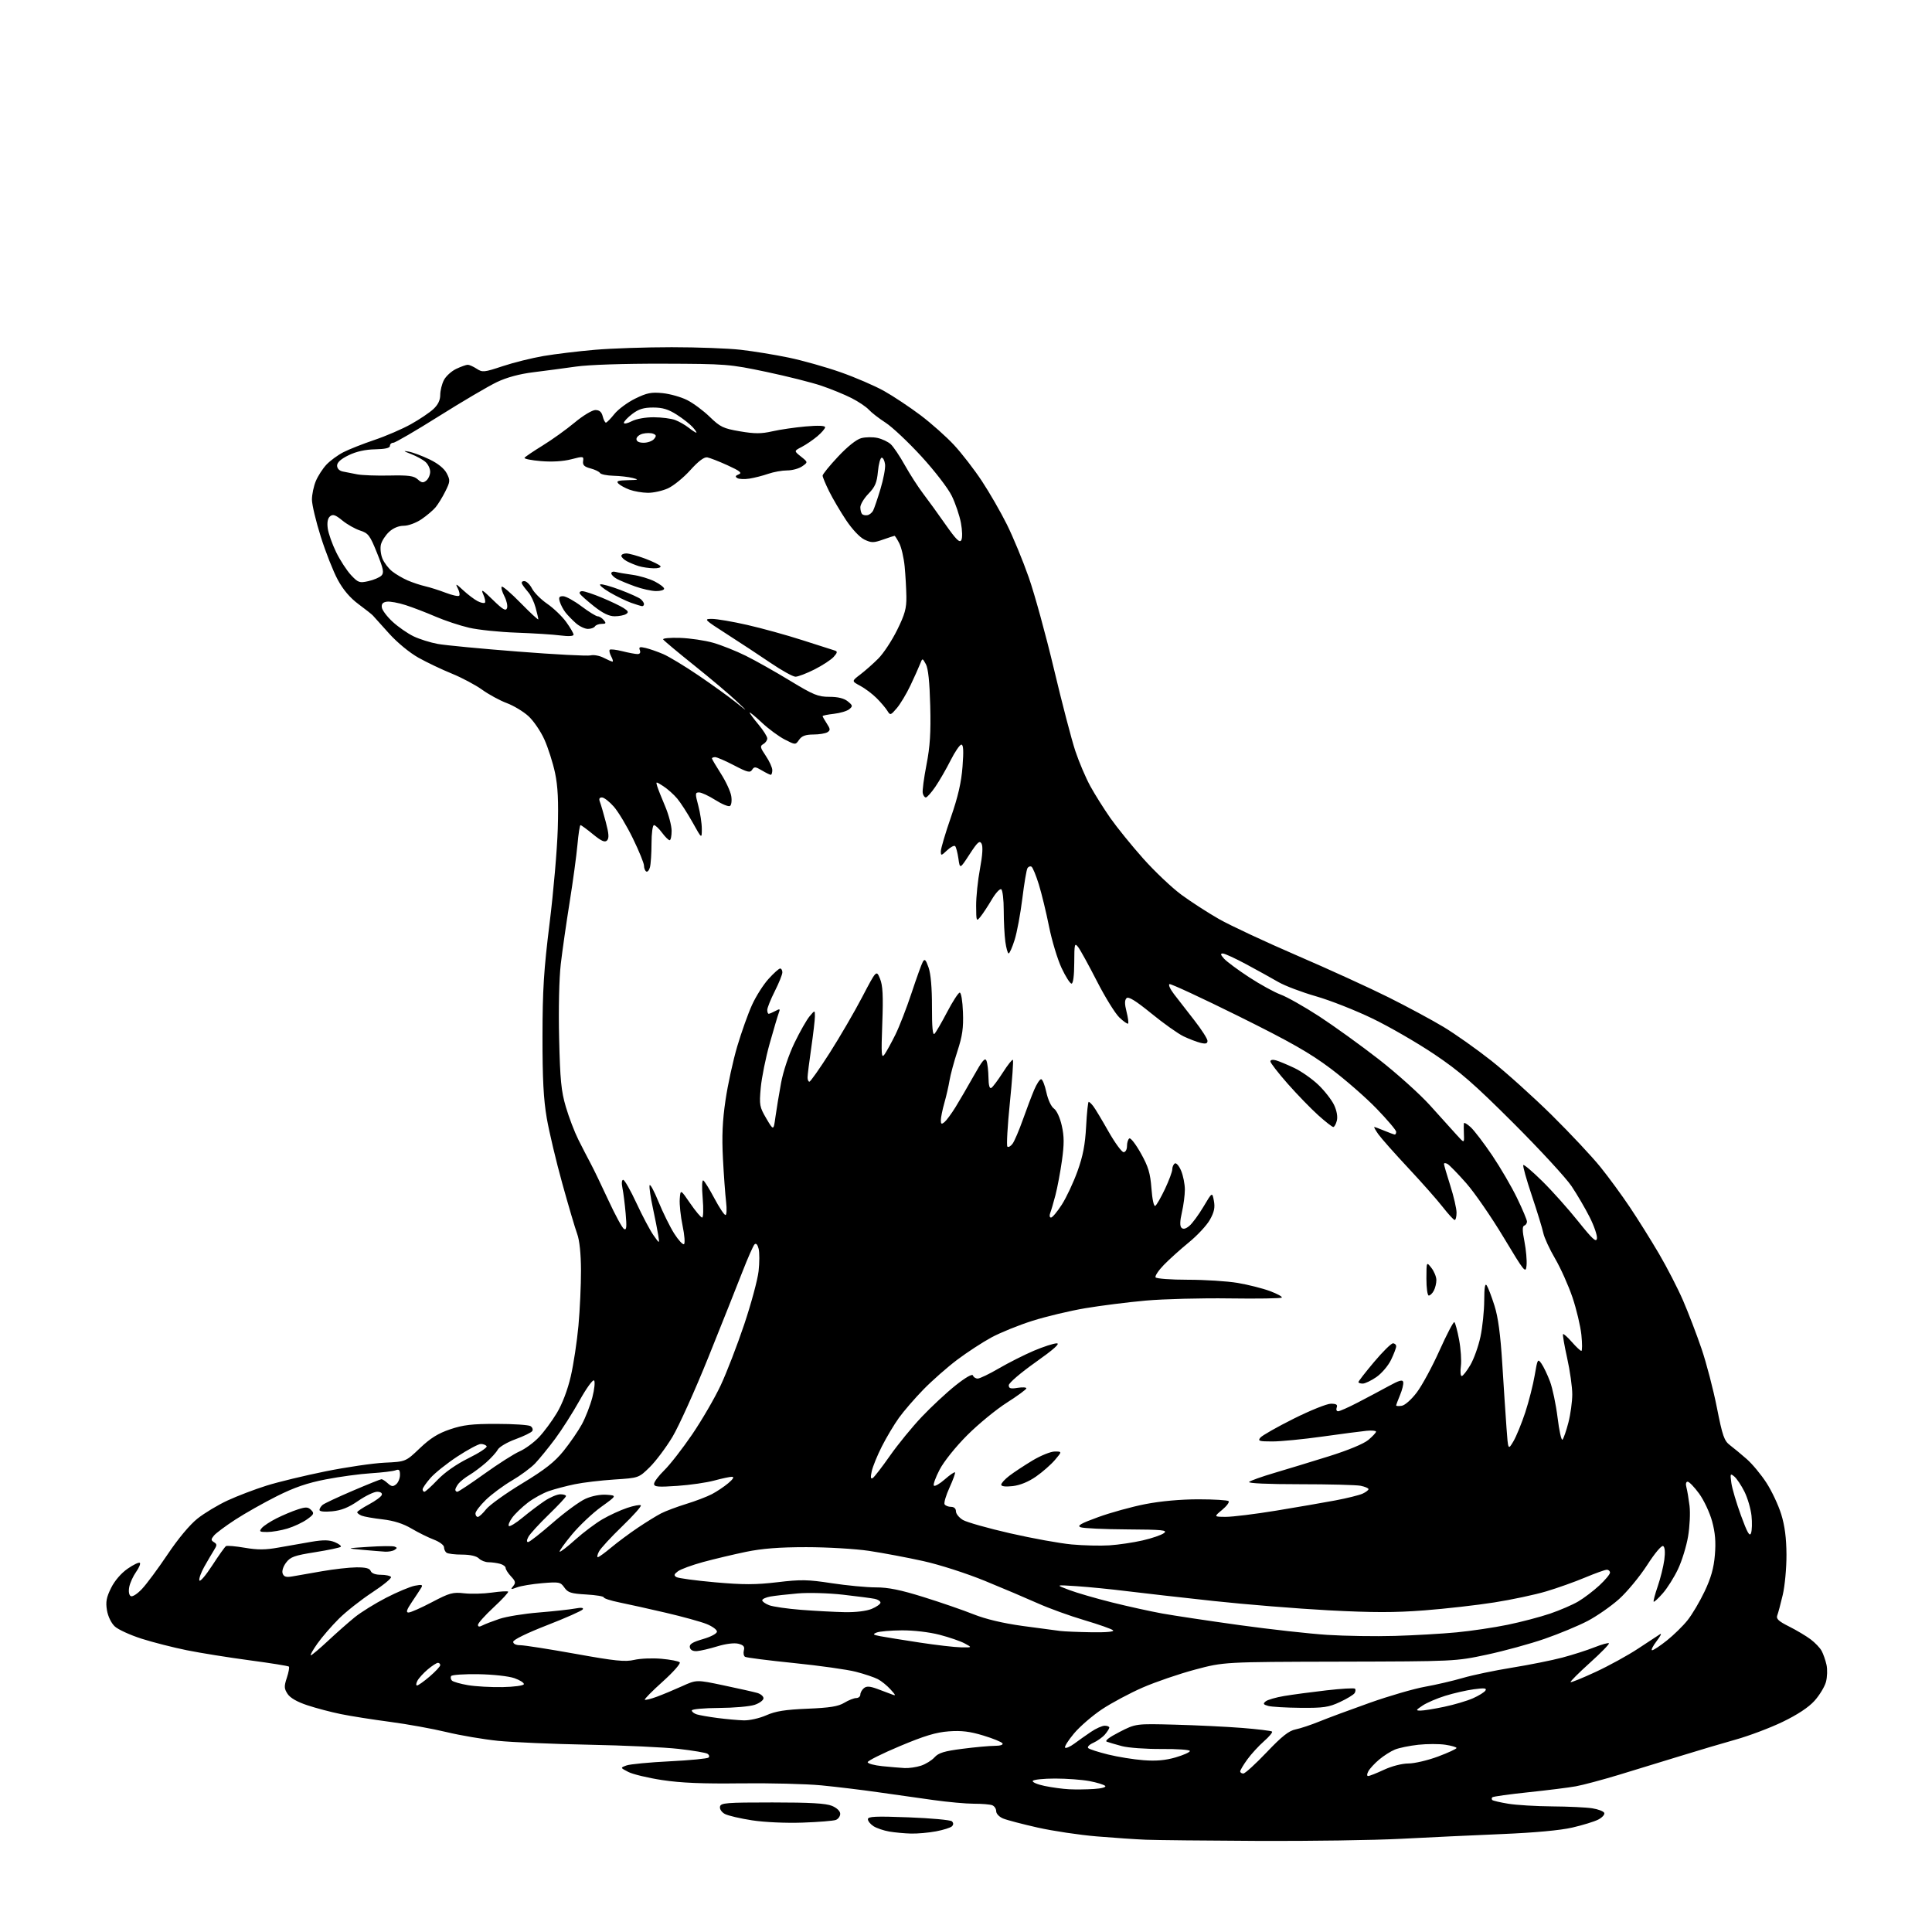 <?xml version="1.0" encoding="UTF-8" standalone="no"?>
<!-- Filename: 80c9119d0c6b2383ee412ce651a9dc293d9f40e82dfa67463a5ffae69afd4016.svg -->
<!-- Created with https://svgstud.io -->
<svg
  version="1.1"
  xmlns="http://www.w3.org/2000/svg"
  xmlns:xlink="http://www.w3.org/1999/xlink"
  xmlns:svg="http://www.w3.org/2000/svg"
  xmlns:rdf="http://www.w3.org/1999/02/22-rdf-syntax-ns#"
  xmlns:cc="http://creativecommons.org/ns#"
  xmlns:dc="http://purl.org/dc/elements/1.1/"
  viewBox="0 0 768 768"
  width="768"
  height="768"
  role="img"
  aria-labelledby="titleID descID"
>
  <title id="titleID">river otter</title>
  <desc id="descID">AI-generated SVG illustration: river otter, created on https://svgstud.io</desc>

  <rect width="100%" height="100%" fill="white" />


  <path stroke="none" fill="black" fill-rule="evenodd" d="M500.00,731.79C479.38,731.69 459.35,731.48 455.50,731.32C451.65,731.17 442.88,730.57 436.00,730.00C429.12,729.43 418.55,727.85 412.50,726.49C406.45,725.13 400.26,723.51 398.75,722.88C397.21,722.25 396.00,720.98 396.00,719.99C396.00,719.01 395.29,717.94 394.42,717.61C393.55,717.27 390.29,717.00 387.17,717.01C384.05,717.01 376.77,716.35 371.00,715.54C365.23,714.74 355.32,713.33 349.00,712.43C342.68,711.52 332.55,710.30 326.50,709.71C320.45,709.13 306.05,708.77 294.50,708.91C279.34,709.10 270.65,708.74 263.25,707.61C257.62,706.76 251.55,705.30 249.77,704.38C246.54,702.71 246.54,702.71 249.02,701.80C250.38,701.29 258.12,700.55 266.21,700.15C274.30,699.75 281.26,699.07 281.68,698.65C282.10,698.23 281.89,697.55 281.22,697.14C280.55,696.72 275.39,695.85 269.75,695.21C264.11,694.57 248.03,693.82 234.00,693.55C219.97,693.28 203.78,692.59 198.00,692.01C192.22,691.42 183.00,689.86 177.50,688.53C172.00,687.20 161.88,685.37 155.00,684.46C148.12,683.55 139.35,682.17 135.50,681.38C131.65,680.60 125.67,679.03 122.21,677.88C118.13,676.54 115.36,674.95 114.32,673.36C112.93,671.24 112.89,670.38 114.02,666.95C114.74,664.77 115.10,662.77 114.84,662.50C114.57,662.23 107.56,661.11 99.25,660.00C90.95,658.89 79.74,657.10 74.33,656.01C68.92,654.92 60.80,652.85 56.28,651.41C51.76,649.96 46.97,647.78 45.64,646.54C44.23,645.23 42.94,642.58 42.52,640.13C41.96,636.79 42.29,634.99 44.16,631.23C45.58,628.36 48.16,625.36 50.74,623.58C53.07,621.96 55.25,620.92 55.60,621.26C55.94,621.60 55.27,623.22 54.10,624.86C52.94,626.49 51.72,629.16 51.39,630.79C51.04,632.56 51.26,634.04 51.95,634.47C52.61,634.88 54.52,633.67 56.45,631.62C58.30,629.66 62.88,623.47 66.64,617.87C70.77,611.70 75.44,606.10 78.48,603.68C81.24,601.48 86.65,598.23 90.50,596.45C94.35,594.67 101.29,592.02 105.92,590.57C110.55,589.11 121.13,586.56 129.42,584.88C137.71,583.21 148.27,581.66 152.88,581.44C161.27,581.05 161.27,581.05 166.88,575.70C171.08,571.70 174.13,569.80 178.94,568.17C184.16,566.41 187.68,566.00 197.44,566.02C204.07,566.02 210.12,566.42 210.88,566.90C211.64,567.38 211.96,568.26 211.59,568.85C211.23,569.44 208.23,570.90 204.92,572.11C201.61,573.31 198.44,575.19 197.86,576.27C197.28,577.35 195.20,579.64 193.24,581.37C191.28,583.09 188.29,585.33 186.59,586.34C184.89,587.35 182.94,588.90 182.25,589.78C181.56,590.66 181.00,591.75 181.00,592.19C181.00,592.64 181.36,593.00 181.80,593.00C182.23,593.00 187.07,589.79 192.55,585.86C198.02,581.94 204.30,577.93 206.50,576.97C208.70,576.01 212.16,573.48 214.19,571.36C216.22,569.24 219.45,564.87 221.37,561.66C223.53,558.07 225.64,552.50 226.88,547.16C227.99,542.40 229.36,533.33 229.94,527.00C230.52,520.67 230.97,510.77 230.95,505.00C230.93,498.34 230.37,493.04 229.44,490.50C228.63,488.30 225.97,479.30 223.53,470.49C221.08,461.68 218.30,449.98 217.35,444.49C216.06,437.00 215.63,428.87 215.65,412.00C215.67,393.48 216.17,385.52 218.47,367.00C220.01,354.62 221.47,337.75 221.72,329.50C222.05,318.40 221.77,312.61 220.64,307.24C219.79,303.25 217.89,297.28 216.41,293.98C214.93,290.68 212.05,286.47 210.01,284.63C207.97,282.79 204.10,280.47 201.40,279.47C198.71,278.47 194.33,276.09 191.68,274.19C189.02,272.28 183.62,269.41 179.68,267.80C175.73,266.20 169.75,263.35 166.38,261.47C162.81,259.47 157.90,255.43 154.61,251.77C151.50,248.32 148.63,245.13 148.23,244.68C147.83,244.22 145.25,242.19 142.50,240.15C139.17,237.68 136.42,234.46 134.27,230.48C132.49,227.19 129.45,219.49 127.52,213.36C125.58,207.23 124.00,200.58 124.00,198.58C124.00,196.57 124.70,193.26 125.55,191.22C126.41,189.17 128.32,186.22 129.80,184.66C131.29,183.10 134.30,180.89 136.50,179.76C138.70,178.63 144.26,176.43 148.85,174.88C153.45,173.33 159.98,170.51 163.37,168.61C166.76,166.72 170.76,164.02 172.26,162.63C174.11,160.92 175.00,159.09 175.00,157.00C175.00,155.29 175.66,152.63 176.46,151.09C177.26,149.54 179.46,147.53 181.36,146.63C183.25,145.74 185.31,145.00 185.94,145.00C186.56,145.00 188.16,145.72 189.50,146.59C191.77,148.08 192.45,148.01 199.76,145.58C204.07,144.14 211.40,142.32 216.05,141.52C220.70,140.73 229.90,139.61 236.50,139.05C243.10,138.48 256.82,138.02 267.00,138.02C277.18,138.02 289.55,138.48 294.49,139.05C299.44,139.61 307.99,141.01 313.49,142.15C319.00,143.29 328.29,145.91 334.15,147.97C340.01,150.03 347.78,153.38 351.42,155.42C355.05,157.45 361.56,161.78 365.89,165.03C370.21,168.29 376.24,173.65 379.28,176.94C382.33,180.23 387.29,186.65 390.30,191.21C393.32,195.77 397.80,203.55 400.26,208.50C402.72,213.45 406.63,222.90 408.94,229.50C411.26,236.10 415.77,252.53 418.97,266.00C422.17,279.48 425.99,294.11 427.45,298.50C428.92,302.90 431.60,309.20 433.41,312.50C435.22,315.80 438.82,321.52 441.40,325.21C443.99,328.90 449.85,336.13 454.43,341.28C459.01,346.42 465.85,352.90 469.63,355.68C473.41,358.46 480.10,362.79 484.50,365.30C488.90,367.82 502.85,374.34 515.50,379.80C528.15,385.25 544.58,392.76 552.00,396.47C559.42,400.18 569.24,405.47 573.82,408.22C578.39,410.97 586.94,417.01 592.82,421.65C598.69,426.29 609.51,436.03 616.87,443.29C624.22,450.56 632.92,459.84 636.20,463.92C639.49,467.99 644.76,475.19 647.92,479.92C651.09,484.64 656.28,492.94 659.46,498.36C662.64,503.78 666.96,512.16 669.05,516.99C671.14,521.82 674.44,530.43 676.38,536.13C678.33,541.84 681.07,552.35 682.48,559.50C684.73,570.87 685.39,572.75 687.71,574.50C689.17,575.60 692.16,578.08 694.35,580.00C696.55,581.92 700.07,586.17 702.18,589.43C704.30,592.69 706.94,598.31 708.06,601.93C709.48,606.50 710.11,611.39 710.15,618.00C710.18,623.23 709.51,630.42 708.67,634.00C707.83,637.58 706.84,641.26 706.48,642.19C705.98,643.50 707.04,644.49 711.17,646.55C714.10,648.02 717.96,650.32 719.74,651.65C721.52,652.99 723.50,655.06 724.14,656.27C724.79,657.47 725.65,659.95 726.06,661.78C726.47,663.60 726.37,666.68 725.84,668.62C725.30,670.56 723.24,673.94 721.26,676.13C718.92,678.72 714.47,681.65 708.58,684.49C703.59,686.89 695.23,690.04 690.00,691.50C684.77,692.96 674.88,695.90 668.00,698.03C661.12,700.16 650.10,703.54 643.50,705.53C636.90,707.53 629.25,709.57 626.50,710.07C623.75,710.58 615.26,711.64 607.64,712.44C600.01,713.24 593.52,714.14 593.22,714.45C592.92,714.75 592.91,715.24 593.20,715.53C593.49,715.82 596.38,716.49 599.61,717.02C602.85,717.55 610.67,718.02 617.00,718.07C623.33,718.11 630.49,718.45 632.92,718.82C635.35,719.20 637.52,720.04 637.73,720.69C637.95,721.35 636.86,722.53 635.31,723.32C633.77,724.11 629.12,725.54 625.00,726.49C620.25,727.59 609.99,728.53 597.00,729.07C585.73,729.54 567.73,730.38 557.00,730.95C546.27,731.51 520.62,731.89 500.00,731.79zM362.11,728.87C359.58,728.81 355.70,728.44 353.50,728.07C351.30,727.69 348.49,726.74 347.25,725.95C346.01,725.16 345.00,723.91 345.00,723.17C345.00,722.06 347.95,721.92 361.21,722.42C370.13,722.76 377.87,723.47 378.41,724.01C379.06,724.66 379.06,725.34 378.41,725.99C377.87,726.53 375.02,727.43 372.08,727.99C369.14,728.54 364.65,728.94 362.11,728.87zM319.01,724.52C312.34,724.75 303.91,724.37 298.96,723.61C294.26,722.89 289.40,721.75 288.15,721.08C286.86,720.39 286.02,719.14 286.21,718.18C286.50,716.67 288.62,716.50 307.02,716.50C322.12,716.50 328.35,716.86 330.75,717.87C332.68,718.68 334.00,719.96 334.00,721.01C334.00,721.99 333.22,723.09 332.26,723.45C331.30,723.82 325.34,724.30 319.01,724.52zM434.85,711.15C437.96,710.95 439.83,710.43 439.32,709.92C438.83,709.43 436.02,708.57 433.08,708.01C430.14,707.46 423.99,707.00 419.42,707.00C414.86,707.00 410.86,707.42 410.55,707.93C410.23,708.43 412.34,709.34 415.24,709.94C418.13,710.54 422.52,711.14 425.00,711.26C427.48,711.39 431.91,711.34 434.85,711.15zM543.87,706.00C544.38,706.00 547.21,704.88 550.15,703.51C553.28,702.05 557.33,701.02 559.90,701.01C562.32,701.00 567.60,699.76 571.64,698.25C575.68,696.74 578.98,695.21 578.99,694.86C579.00,694.51 576.99,693.93 574.54,693.56C572.09,693.19 567.26,693.20 563.79,693.57C560.33,693.95 556.15,694.80 554.50,695.48C552.85,696.15 550.03,697.94 548.23,699.46C546.43,700.97 544.50,703.07 543.94,704.11C543.34,705.23 543.31,706.00 543.87,706.00zM494.25,705.00C494.93,705.00 499.09,701.21 503.50,696.58C509.56,690.20 512.35,688.00 515.00,687.47C516.92,687.08 521.20,685.66 524.50,684.31C527.80,682.96 536.80,679.62 544.50,676.89C552.20,674.16 562.10,671.28 566.50,670.50C570.90,669.71 577.65,668.14 581.50,667.01C585.35,665.88 594.12,664.04 601.00,662.93C607.88,661.82 616.88,660.02 621.00,658.93C625.12,657.84 630.88,656.00 633.79,654.84C636.69,653.69 639.30,652.96 639.57,653.23C639.84,653.51 636.44,657.00 632.00,661.00C627.56,665.00 624.11,668.45 624.33,668.67C624.55,668.88 629.04,667.06 634.31,664.61C639.58,662.17 647.18,657.99 651.20,655.33C655.21,652.67 659.13,650.10 659.90,649.61C660.68,649.13 660.06,650.36 658.54,652.36C657.01,654.36 656.21,656.00 656.75,656.00C657.29,656.00 659.94,654.25 662.62,652.11C665.30,649.97 668.99,646.37 670.80,644.10C672.62,641.84 675.68,636.68 677.60,632.63C680.15,627.25 681.26,623.34 681.69,618.13C682.13,612.95 681.82,609.26 680.59,604.74C679.66,601.31 677.34,596.36 675.44,593.75C673.54,591.14 671.48,589.00 670.87,589.00C670.21,589.00 670.01,589.90 670.38,591.25C670.72,592.49 671.27,595.79 671.62,598.58C671.96,601.38 671.70,606.85 671.04,610.74C670.39,614.62 668.59,620.47 667.05,623.72C665.51,626.98 662.79,631.31 660.99,633.35C659.20,635.40 657.57,636.90 657.36,636.70C657.16,636.49 657.89,633.74 658.98,630.57C660.06,627.41 661.24,622.67 661.59,620.04C661.99,617.02 661.82,615.01 661.14,614.59C660.51,614.20 657.84,617.36 654.71,622.23C651.76,626.79 646.73,632.86 643.53,635.72C640.32,638.57 634.73,642.46 631.10,644.36C627.47,646.26 619.80,649.45 614.06,651.44C608.32,653.44 597.97,656.27 591.06,657.75C578.53,660.42 578.40,660.42 532.50,660.53C486.50,660.64 486.50,660.64 475.00,663.71C468.68,665.40 459.33,668.60 454.24,670.82C449.15,673.04 441.87,676.93 438.06,679.46C434.25,682.00 429.24,686.32 426.94,689.07C424.63,691.83 423.03,694.37 423.39,694.72C423.74,695.07 425.37,694.36 427.02,693.15C428.66,691.93 431.64,689.82 433.64,688.47C435.64,687.11 438.12,686.00 439.14,686.00C440.16,686.00 440.99,686.34 440.97,686.75C440.95,687.16 440.16,688.40 439.22,689.50C438.27,690.60 436.19,692.08 434.60,692.80C432.98,693.52 432.09,694.46 432.60,694.91C433.09,695.36 436.65,696.50 440.50,697.45C444.35,698.40 450.67,699.42 454.55,699.71C459.54,700.10 463.26,699.77 467.30,698.60C470.43,697.69 473.00,696.54 473.00,696.05C473.00,695.56 467.94,695.20 461.75,695.25C455.56,695.29 448.48,694.78 446.00,694.12C443.52,693.45 440.82,692.66 440.00,692.36C439.05,692.02 440.86,690.62 445.00,688.50C451.50,685.17 451.50,685.17 467.00,685.58C475.52,685.80 487.59,686.39 493.81,686.88C500.02,687.38 505.36,688.03 505.66,688.33C505.96,688.63 504.51,690.37 502.43,692.19C500.36,694.01 497.38,697.26 495.83,699.40C494.27,701.55 493.00,703.68 493.00,704.15C493.00,704.62 493.56,705.00 494.25,705.00zM359.60,702.83C361.31,702.92 364.23,702.50 366.10,701.89C367.97,701.28 370.40,699.78 371.50,698.55C373.09,696.79 375.38,696.09 382.61,695.17C387.63,694.52 393.39,694.00 395.42,694.00C397.60,694.00 398.87,693.59 398.51,693.01C398.17,692.47 394.73,691.06 390.85,689.89C385.53,688.27 382.18,687.87 377.15,688.24C372.09,688.61 367.43,690.02 357.69,694.12C350.64,697.08 344.89,699.95 344.92,700.50C344.94,701.05 347.56,701.76 350.73,702.08C353.90,702.40 357.90,702.74 359.60,702.83zM295.62,683.87C297.92,683.94 301.88,683.05 304.59,681.86C308.30,680.21 312.11,679.61 320.96,679.24C329.88,678.87 333.21,678.34 335.62,676.88C337.33,675.85 339.47,675.00 340.37,675.00C341.27,675.00 342.00,674.38 342.00,673.62C342.00,672.86 342.63,671.73 343.39,671.09C344.45,670.21 345.70,670.27 348.64,671.33C350.76,672.10 353.40,673.09 354.50,673.53C356.24,674.22 356.17,673.96 354.00,671.57C352.62,670.05 350.36,668.21 348.96,667.49C347.56,666.76 343.64,665.44 340.24,664.56C336.85,663.68 325.77,662.12 315.62,661.09C305.47,660.06 296.71,658.94 296.17,658.61C295.63,658.27 295.42,657.12 295.70,656.04C296.09,654.56 295.57,653.93 293.50,653.41C291.88,653.00 288.51,653.42 285.14,654.45C282.04,655.40 278.39,656.25 277.03,656.34C275.44,656.44 274.44,655.91 274.22,654.84C273.97,653.58 275.26,652.78 279.44,651.56C282.68,650.62 285.00,649.37 285.00,648.58C285.00,647.83 283.14,646.47 280.86,645.56C278.58,644.65 271.27,642.63 264.61,641.08C257.95,639.53 249.69,637.69 246.25,637.00C242.81,636.30 240.00,635.39 240.00,634.98C240.00,634.56 236.85,634.05 233.00,633.83C227.02,633.49 225.75,633.09 224.35,631.08C222.80,628.87 222.27,628.77 215.48,629.34C211.50,629.68 207.00,630.43 205.48,631.01C203.02,631.94 202.85,631.89 204.00,630.50C205.08,629.20 204.94,628.57 203.15,626.66C201.97,625.40 201.00,623.89 201.00,623.30C201.00,622.71 199.99,621.96 198.75,621.63C197.51,621.30 195.46,621.02 194.18,621.01C192.90,621.01 191.18,620.33 190.36,619.50C189.42,618.56 186.93,617.99 183.68,617.98C180.83,617.98 178.05,617.64 177.50,617.23C176.95,616.83 176.50,615.84 176.50,615.03C176.50,614.22 174.68,612.87 172.47,612.03C170.25,611.19 166.24,609.20 163.56,607.62C160.27,605.67 156.55,604.49 152.10,603.97C148.47,603.56 144.71,602.89 143.75,602.50C142.79,602.11 142.00,601.50 142.00,601.14C142.00,600.79 144.12,599.38 146.69,598.00C149.27,596.62 151.56,594.94 151.77,594.25C152.01,593.50 151.26,593.00 149.91,593.00C148.66,593.00 145.27,594.64 142.36,596.64C138.53,599.28 135.67,600.42 132.03,600.77C129.01,601.06 127.00,600.85 127.00,600.25C127.00,599.70 127.56,598.78 128.25,598.21C128.94,597.64 134.33,595.11 140.24,592.59C146.15,590.06 151.29,588.00 151.66,588.00C152.04,588.00 153.16,588.74 154.15,589.64C155.63,590.97 156.24,591.04 157.48,590.02C158.32,589.32 159.00,587.64 159.00,586.27C159.00,584.31 158.63,583.93 157.25,584.46C156.29,584.83 151.90,585.36 147.50,585.64C143.10,585.91 135.00,587.01 129.50,588.08C122.15,589.50 117.00,591.27 110.04,594.76C104.84,597.37 97.41,601.56 93.54,604.08C89.67,606.60 85.85,609.44 85.06,610.40C83.82,611.92 83.82,612.27 85.06,613.05C86.31,613.82 86.31,614.24 85.06,616.22C84.27,617.47 82.55,620.41 81.23,622.75C79.91,625.08 79.02,627.56 79.26,628.25C79.50,628.94 81.79,626.26 84.36,622.30C86.93,618.34 89.39,614.88 89.83,614.61C90.27,614.34 93.63,614.63 97.31,615.26C102.45,616.14 105.56,616.12 110.75,615.17C114.46,614.50 120.35,613.46 123.83,612.88C128.60,612.08 130.88,612.12 133.11,613.04C134.73,613.72 135.79,614.55 135.45,614.88C135.12,615.22 130.53,616.18 125.27,617.02C116.98,618.33 115.42,618.90 113.71,621.19C112.55,622.74 111.99,624.54 112.37,625.53C112.87,626.82 113.79,627.08 116.26,626.64C118.04,626.32 123.33,625.40 128.00,624.59C132.68,623.77 138.81,623.08 141.64,623.05C145.33,623.02 146.95,623.42 147.36,624.50C147.72,625.43 149.25,626.00 151.41,626.00C153.32,626.00 155.13,626.40 155.43,626.88C155.73,627.37 152.35,630.14 147.93,633.04C143.51,635.95 137.55,640.64 134.70,643.48C131.84,646.32 128.01,650.75 126.19,653.32C124.37,655.89 123.18,658.00 123.56,658.00C123.94,658.00 127.01,655.41 130.40,652.25C133.78,649.09 138.56,644.87 141.02,642.88C143.49,640.88 149.10,637.40 153.50,635.13C157.90,632.87 163.03,630.71 164.91,630.35C167.67,629.81 168.15,629.95 167.49,631.09C167.03,631.87 165.36,634.41 163.78,636.75C161.64,639.92 161.29,641.00 162.40,641.00C163.23,641.00 167.41,639.15 171.70,636.89C178.70,633.21 180.01,632.84 184.50,633.36C187.25,633.67 192.20,633.55 195.50,633.08C198.80,632.61 201.72,632.44 201.99,632.69C202.26,632.94 199.67,635.75 196.24,638.93C192.81,642.12 190.00,645.25 190.00,645.90C190.00,646.70 190.55,646.78 191.75,646.15C192.71,645.64 195.75,644.47 198.50,643.54C201.25,642.61 208.31,641.46 214.18,640.99C220.05,640.51 226.53,639.80 228.57,639.42C231.02,638.96 232.07,639.07 231.66,639.75C231.31,640.31 224.94,643.14 217.51,646.03C209.40,649.19 204.00,651.83 204.00,652.65C204.00,653.47 205.12,654.00 206.85,654.00C208.41,654.00 218.25,655.54 228.72,657.42C244.54,660.27 248.48,660.68 252.12,659.83C254.53,659.27 259.39,659.07 262.93,659.39C266.47,659.70 269.74,660.34 270.20,660.80C270.66,661.26 267.63,664.69 263.47,668.43C259.30,672.17 256.09,675.42 256.32,675.66C256.56,675.89 258.72,675.36 261.13,674.47C263.53,673.58 268.06,671.69 271.19,670.27C276.88,667.69 276.88,667.69 287.69,669.97C293.64,671.22 299.62,672.57 301.00,672.96C302.38,673.35 303.50,674.30 303.50,675.08C303.50,675.86 301.93,677.04 300.00,677.69C298.07,678.35 291.66,678.91 285.75,678.94C279.81,678.97 275.00,679.42 275.00,679.93C275.00,680.45 275.89,681.15 276.97,681.49C278.05,681.83 281.76,682.48 285.22,682.93C288.67,683.38 293.36,683.80 295.62,683.87zM564.68,679.99C565.89,680.00 570.11,679.32 574.08,678.48C578.04,677.65 583.19,676.13 585.51,675.10C587.84,674.07 590.08,672.68 590.50,672.00C591.08,671.06 590.01,670.95 585.88,671.51C582.92,671.91 577.80,673.08 574.50,674.11C571.20,675.13 567.15,676.88 565.50,677.98C562.78,679.80 562.71,679.99 564.68,679.99zM517.00,678.89C511.23,678.84 505.43,678.50 504.12,678.13C502.16,677.59 501.98,677.26 503.12,676.32C503.88,675.69 507.20,674.73 510.50,674.18C513.80,673.63 521.35,672.62 527.27,671.94C533.19,671.26 538.30,670.96 538.62,671.28C538.94,671.60 538.88,672.39 538.48,673.04C538.08,673.68 535.45,675.28 532.63,676.59C528.19,678.66 526.09,678.97 517.00,678.89zM199.76,670.65C204.31,670.57 208.12,670.05 208.24,669.50C208.37,668.95 206.68,667.87 204.49,667.10C202.24,666.31 195.99,665.62 190.20,665.52C184.54,665.43 179.65,665.76 179.34,666.26C179.03,666.76 179.17,667.57 179.66,668.06C180.15,668.55 183.02,669.37 186.03,669.88C189.04,670.39 195.22,670.73 199.76,670.65zM165.78,670.00C166.26,670.00 168.52,668.39 170.82,666.42C173.12,664.45 175.00,662.43 175.00,661.92C175.00,661.41 174.58,661.00 174.08,661.00C173.57,661.00 171.76,662.17 170.05,663.61C168.35,665.04 166.50,667.07 165.94,668.11C165.39,669.15 165.31,670.00 165.78,670.00zM382.00,654.84C386.50,654.92 386.50,654.92 383.50,653.30C381.85,652.40 377.35,650.85 373.50,649.85C369.41,648.79 363.18,648.06 358.50,648.09C354.10,648.12 349.60,648.51 348.50,648.95C346.79,649.65 347.00,649.86 350.00,650.43C351.93,650.80 358.90,651.92 365.50,652.93C372.10,653.94 379.52,654.80 382.00,654.84zM554.50,650.30C562.20,650.08 573.23,649.44 579.00,648.89C584.77,648.34 593.89,646.99 599.26,645.88C604.62,644.78 612.22,642.78 616.15,641.45C620.08,640.11 625.14,637.93 627.39,636.60C629.65,635.27 633.41,632.41 635.75,630.25C638.09,628.08 640.00,625.79 640.00,625.15C640.00,624.52 639.43,624.00 638.73,624.00C638.03,624.00 634.14,625.40 630.08,627.10C626.02,628.81 619.05,631.29 614.60,632.61C610.14,633.94 600.88,635.91 594.00,636.99C587.12,638.08 574.61,639.50 566.18,640.15C554.34,641.06 545.71,641.05 528.18,640.13C515.71,639.46 495.15,637.80 482.50,636.43C469.85,635.06 454.32,633.30 448.00,632.52C441.67,631.73 432.67,630.84 428.00,630.53C419.50,629.97 419.50,629.97 425.00,632.04C428.02,633.18 435.68,635.40 442.00,636.98C448.32,638.56 457.32,640.54 462.00,641.39C466.68,642.23 480.48,644.31 492.67,646.00C504.87,647.69 520.62,649.44 527.67,649.89C534.73,650.34 546.80,650.53 554.50,650.30zM433.95,648.85C439.78,648.94 443.04,648.64 442.45,648.07C441.93,647.56 436.79,645.75 431.03,644.04C425.27,642.34 416.94,639.32 412.53,637.34C408.11,635.36 398.65,631.34 391.50,628.42C384.17,625.42 373.48,621.98 367.00,620.55C360.68,619.15 351.00,617.33 345.50,616.50C340.00,615.68 328.75,615.02 320.50,615.02C309.78,615.02 302.93,615.56 296.50,616.89C291.55,617.92 283.90,619.74 279.50,620.93C275.10,622.13 270.60,623.78 269.50,624.60C267.92,625.77 267.79,626.25 268.86,626.91C269.60,627.37 276.52,628.30 284.24,628.99C295.53,629.99 300.38,629.98 309.00,628.96C318.34,627.84 321.12,627.89 330.61,629.35C336.60,630.26 344.49,631.01 348.14,631.01C353.06,631.00 357.99,632.00 367.14,634.86C373.94,636.98 382.88,640.06 387.00,641.71C391.85,643.64 398.74,645.27 406.50,646.34C413.10,647.25 419.85,648.15 421.50,648.34C423.15,648.54 428.75,648.77 433.95,648.85zM335.78,640.86C340.19,640.94 344.43,640.43 346.53,639.55C348.44,638.75 350.00,637.64 350.00,637.07C350.00,636.50 348.99,635.83 347.75,635.57C346.51,635.31 340.83,634.57 335.13,633.92C329.39,633.27 321.36,633.04 317.13,633.41C312.93,633.77 308.04,634.33 306.25,634.64C304.46,634.96 303.00,635.63 303.00,636.14C303.00,636.64 304.24,637.52 305.75,638.10C307.26,638.68 313.00,639.51 318.50,639.94C324.00,640.36 331.78,640.78 335.78,640.86zM237.65,619.00C238.05,619.00 240.43,617.28 242.94,615.18C245.45,613.08 250.20,609.55 253.50,607.33C256.80,605.11 260.98,602.53 262.78,601.60C264.59,600.67 269.09,598.98 272.78,597.84C276.48,596.71 281.07,594.95 283.00,593.94C284.93,592.93 287.85,590.98 289.50,589.59C291.40,588.00 291.95,587.06 291.00,587.05C290.18,587.03 287.02,587.70 284.00,588.52C280.98,589.35 274.34,590.31 269.25,590.66C261.55,591.19 260.00,591.06 260.00,589.85C260.00,589.06 261.83,586.63 264.06,584.45C266.30,582.28 271.29,575.86 275.16,570.19C279.02,564.51 284.12,555.74 286.49,550.69C288.86,545.63 293.06,534.75 295.83,526.50C298.60,518.25 301.17,508.71 301.55,505.31C301.93,501.90 301.94,497.90 301.57,496.41C301.14,494.70 300.54,494.06 299.94,494.66C299.41,495.19 297.25,500.09 295.12,505.56C293.00,511.03 286.91,526.30 281.60,539.50C276.28,552.70 269.84,566.97 267.29,571.22C264.73,575.46 260.68,580.86 258.28,583.22C253.92,587.50 253.92,587.50 244.21,588.13C238.87,588.48 231.80,589.31 228.50,590.00C225.20,590.68 220.56,591.90 218.19,592.72C215.82,593.54 212.03,595.63 209.78,597.36C207.53,599.09 204.77,601.73 203.66,603.23C202.55,604.74 201.92,606.26 202.28,606.61C202.63,606.96 205.08,605.47 207.71,603.29C210.34,601.11 214.29,598.13 216.48,596.66C218.67,595.20 221.48,594.00 222.73,594.00C223.98,594.00 225.00,594.32 225.00,594.71C225.00,595.10 221.89,598.44 218.08,602.12C214.28,605.81 210.66,609.77 210.05,610.91C209.34,612.23 209.30,613.00 209.93,613.00C210.48,613.00 214.88,609.55 219.72,605.34C224.55,601.12 230.42,596.82 232.77,595.78C235.34,594.64 238.68,594.01 241.14,594.19C245.24,594.50 245.24,594.50 239.00,599.00C235.56,601.48 230.35,606.40 227.40,609.94C224.46,613.48 222.24,616.57 222.48,616.81C222.71,617.05 225.52,614.90 228.70,612.03C231.89,609.17 236.75,605.52 239.50,603.92C242.25,602.32 246.67,600.29 249.31,599.41C251.96,598.52 254.40,598.07 254.74,598.40C255.07,598.74 251.73,602.49 247.31,606.75C242.89,611.01 238.75,615.51 238.10,616.75C237.46,617.99 237.25,619.00 237.65,619.00zM153.00,616.81C151.62,616.73 147.57,616.39 144.00,616.07C137.50,615.48 137.50,615.48 146.50,614.89C151.45,614.56 156.10,614.52 156.83,614.79C157.95,615.20 157.95,615.42 156.83,616.12C156.10,616.59 154.38,616.90 153.00,616.81zM441.00,614.30C444.57,614.07 450.51,613.19 454.18,612.35C457.86,611.51 461.69,610.20 462.68,609.44C464.25,608.25 462.24,608.05 448.00,607.96C438.93,607.91 430.62,607.52 429.55,607.10C428.04,606.50 429.61,605.60 436.55,603.08C441.47,601.29 449.90,598.96 455.29,597.91C461.39,596.72 469.32,596.00 476.37,596.00C482.58,596.00 487.99,596.33 488.39,596.73C488.79,597.13 487.63,598.69 485.81,600.20C482.50,602.95 482.50,602.95 487.26,602.97C489.88,602.99 498.88,601.88 507.26,600.51C515.64,599.13 526.26,597.30 530.87,596.43C535.47,595.56 540.30,594.36 541.62,593.77C542.93,593.17 544.00,592.36 544.00,591.96C544.00,591.57 542.59,590.97 540.88,590.62C539.16,590.28 528.27,590.00 516.68,590.00C503.97,590.00 495.98,589.64 496.55,589.09C497.07,588.59 501.55,586.99 506.50,585.53C511.45,584.07 521.22,581.09 528.21,578.91C535.92,576.50 542.11,573.93 543.96,572.38C545.63,570.97 547.00,569.50 547.00,569.11C547.00,568.72 545.31,568.56 543.25,568.76C541.19,568.96 533.28,569.99 525.67,571.06C518.06,572.13 509.12,573.00 505.80,573.00C500.49,573.00 499.91,572.81 501.02,571.47C501.72,570.63 507.66,567.25 514.22,563.97C520.78,560.69 527.45,558.00 529.04,558.00C531.20,558.00 531.79,558.38 531.36,559.50C531.05,560.33 531.30,561.00 531.92,561.00C532.54,561.00 536.08,559.43 539.77,557.51C543.47,555.59 548.98,552.67 552.00,551.01C556.20,548.70 557.57,548.32 557.80,549.39C557.97,550.17 557.41,552.48 556.55,554.52C555.70,556.57 555.00,558.45 555.00,558.69C555.00,558.94 556.00,559.00 557.21,558.82C558.47,558.64 561.06,556.34 563.21,553.50C565.29,550.75 569.35,543.25 572.23,536.83C575.11,530.42 577.76,525.35 578.12,525.57C578.48,525.79 579.33,528.93 580.01,532.54C580.69,536.16 581.01,540.89 580.72,543.06C580.43,545.23 580.58,547.00 581.05,547.00C581.53,547.00 583.07,545.03 584.49,542.61C585.90,540.20 587.71,535.14 588.51,531.36C589.31,527.59 589.98,521.12 590.00,517.00C590.02,511.70 590.32,509.94 591.02,511.00C591.56,511.82 592.94,515.42 594.07,519.00C595.52,523.54 596.45,530.47 597.17,542.00C597.73,551.08 598.49,562.55 598.85,567.50C599.50,576.50 599.50,576.50 601.61,572.94C602.76,570.98 604.88,565.80 606.32,561.44C607.75,557.07 609.44,550.44 610.07,546.69C611.18,540.17 611.29,539.97 612.76,542.06C613.60,543.26 615.12,546.43 616.13,549.11C617.15,551.79 618.51,558.27 619.16,563.52C619.80,568.77 620.68,572.72 621.11,572.29C621.54,571.85 622.60,568.82 623.45,565.54C624.30,562.26 625.00,557.19 625.00,554.28C625.00,551.36 624.09,544.87 622.97,539.86C621.85,534.84 621.12,530.55 621.33,530.33C621.55,530.11 623.13,531.52 624.84,533.47C626.54,535.41 628.24,537.00 628.61,537.00C628.98,537.00 628.98,534.14 628.63,530.65C628.27,527.16 626.67,520.44 625.08,515.72C623.48,511.01 620.38,504.08 618.18,500.32C615.98,496.57 613.87,491.99 613.49,490.15C613.11,488.31 611.05,481.60 608.91,475.23C606.77,468.86 605.25,463.41 605.54,463.13C605.82,462.84 609.23,465.74 613.10,469.55C616.98,473.37 623.38,480.53 627.32,485.46C633.09,492.66 634.56,494.01 634.81,492.30C634.98,491.13 633.68,487.32 631.92,483.84C630.16,480.35 626.91,474.80 624.70,471.50C622.48,468.20 612.08,456.92 601.59,446.44C585.90,430.78 580.31,425.91 570.20,419.11C563.43,414.56 552.36,408.16 545.59,404.89C538.82,401.62 528.70,397.63 523.09,396.03C517.48,394.42 510.78,391.88 508.20,390.39C505.61,388.89 499.90,385.72 495.50,383.36C491.10,380.99 486.87,379.05 486.10,379.03C485.05,379.01 485.18,379.54 486.59,381.10C487.64,382.25 492.09,385.56 496.50,388.44C500.90,391.32 506.56,394.43 509.08,395.36C511.60,396.28 518.49,400.18 524.40,404.02C530.30,407.87 540.97,415.56 548.10,421.11C555.23,426.67 564.37,434.88 568.42,439.36C572.46,443.84 577.19,449.07 578.92,451.00C582.07,454.50 582.07,454.50 581.93,451.00C581.86,449.07 581.84,447.08 581.90,446.58C581.95,446.07 583.18,446.74 584.62,448.08C586.06,449.41 589.91,454.46 593.18,459.30C596.45,464.15 600.90,471.77 603.06,476.25C605.23,480.73 607.00,484.94 607.00,485.61C607.00,486.28 606.51,487.00 605.91,487.20C605.12,487.46 605.14,489.24 605.99,493.54C606.63,496.82 607.01,501.08 606.83,503.00C606.52,506.34 606.09,505.82 597.67,491.81C592.81,483.72 586.13,474.05 582.83,470.31C579.53,466.56 576.19,463.14 575.42,462.70C574.64,462.26 574.01,462.26 574.01,462.70C574.02,463.14 575.14,467.00 576.51,471.29C577.88,475.57 579.00,480.41 579.00,482.04C579.00,483.67 578.66,484.98 578.25,484.96C577.84,484.94 575.70,482.61 573.50,479.79C571.30,476.97 565.12,469.97 559.76,464.25C554.40,458.52 549.09,452.52 547.94,450.92C546.80,449.31 546.06,448.00 546.31,448.00C546.56,448.00 548.37,448.67 550.35,449.50C552.32,450.32 554.18,451.00 554.47,451.00C554.76,451.00 555.00,450.50 555.00,449.89C555.00,449.27 551.51,445.16 547.25,440.74C542.99,436.32 534.77,429.15 529.00,424.81C520.71,418.57 512.97,414.17 492.22,403.88C477.76,396.72 465.47,391.01 464.91,391.20C464.34,391.39 465.15,393.18 466.69,395.19C468.24,397.20 471.86,401.87 474.75,405.57C477.64,409.27 480.00,412.95 480.00,413.76C480.00,414.84 479.30,415.05 477.25,414.55C475.74,414.18 472.70,413.02 470.50,411.97C468.30,410.92 462.54,406.83 457.70,402.88C451.38,397.74 448.58,396.02 447.81,396.79C447.03,397.57 447.03,399.08 447.81,402.16C448.41,404.51 448.69,406.64 448.44,406.89C448.19,407.15 446.62,406.05 444.96,404.46C443.30,402.87 439.28,396.38 436.04,390.03C432.79,383.69 429.45,377.60 428.60,376.50C427.18,374.65 427.06,375.13 427.03,382.75C427.01,387.84 426.60,391.00 425.95,391.00C425.37,391.00 423.58,388.19 421.97,384.75C420.37,381.31 418.13,373.91 417.01,368.31C415.89,362.70 414.06,355.18 412.96,351.60C411.85,348.02 410.54,344.83 410.04,344.53C409.54,344.22 408.82,344.48 408.44,345.10C408.05,345.72 407.13,351.18 406.39,357.23C405.64,363.27 404.27,370.65 403.33,373.61C402.40,376.57 401.33,379.00 400.95,379.00C400.58,379.00 399.99,376.91 399.64,374.36C399.29,371.81 399.00,366.21 399.00,361.92C399.00,357.63 398.55,353.84 398.01,353.50C397.46,353.17 395.77,355.00 394.26,357.57C392.74,360.14 390.73,363.20 389.78,364.37C388.12,366.44 388.07,366.31 388.03,360.08C388.01,356.55 388.70,349.91 389.56,345.34C390.57,339.94 390.79,336.45 390.18,335.36C389.41,333.99 388.59,334.72 385.42,339.60C381.58,345.50 381.58,345.50 380.98,341.27C380.64,338.94 380.06,336.73 379.68,336.35C379.30,335.97 377.87,336.71 376.50,338.00C374.14,340.22 374.00,340.24 374.00,338.38C374.00,337.29 375.79,331.24 377.98,324.93C380.84,316.67 382.14,311.02 382.62,304.73C383.10,298.50 382.97,296.00 382.16,296.00C381.54,296.00 379.61,298.81 377.88,302.25C376.15,305.69 373.42,310.41 371.82,312.75C370.22,315.09 368.51,317.00 368.03,317.00C367.54,317.00 366.99,316.21 366.80,315.25C366.60,314.29 367.28,309.23 368.29,304.00C369.71,296.73 370.06,291.21 369.78,280.50C369.54,271.14 368.97,265.68 368.05,264.02C366.68,261.54 366.68,261.54 365.71,264.02C365.18,265.38 363.47,269.20 361.90,272.50C360.34,275.80 357.90,279.85 356.50,281.50C354.02,284.40 353.89,284.43 352.72,282.52C352.05,281.44 350.14,279.19 348.47,277.52C346.81,275.86 343.88,273.66 341.97,272.63C338.50,270.77 338.50,270.77 341.97,268.13C343.88,266.68 347.11,263.83 349.15,261.78C351.19,259.74 354.55,254.64 356.62,250.45C359.70,244.23 360.37,241.81 360.30,237.17C360.25,234.05 359.95,228.67 359.62,225.21C359.29,221.76 358.32,217.59 357.48,215.96C356.64,214.33 355.79,213.00 355.60,213.00C355.41,213.00 353.35,213.67 351.02,214.49C347.26,215.82 346.42,215.82 343.63,214.50C341.78,213.62 338.77,210.42 336.32,206.75C334.03,203.31 331.00,198.15 329.58,195.28C328.16,192.41 327.00,189.62 327.00,189.07C327.00,188.52 329.75,185.13 333.12,181.54C336.89,177.51 340.43,174.68 342.37,174.17C344.09,173.72 347.00,173.68 348.82,174.09C350.65,174.49 353.01,175.61 354.07,176.57C355.13,177.53 357.66,181.28 359.68,184.91C361.71,188.53 364.97,193.60 366.93,196.17C368.89,198.74 372.93,204.31 375.89,208.55C380.06,214.49 381.48,215.90 382.13,214.72C382.62,213.87 382.55,210.87 381.98,207.85C381.43,204.91 379.79,200.08 378.34,197.11C376.88,194.10 371.53,187.16 366.23,181.38C361.01,175.69 354.61,169.68 352.01,168.01C349.42,166.34 346.44,164.03 345.39,162.88C344.35,161.73 341.25,159.64 338.50,158.25C335.75,156.85 330.39,154.65 326.58,153.36C322.77,152.06 312.87,149.57 304.58,147.82C289.94,144.74 288.74,144.65 263.50,144.57C248.01,144.53 234.07,144.99 229.00,145.72C224.32,146.38 216.69,147.40 212.04,147.97C206.52,148.65 201.47,150.01 197.54,151.88C194.22,153.46 183.89,159.53 174.60,165.37C165.30,171.22 157.09,176.00 156.35,176.00C155.61,176.00 155.00,176.56 155.00,177.25C155.00,178.10 153.09,178.53 149.11,178.61C145.24,178.68 141.64,179.48 138.61,180.95C135.54,182.43 134.00,183.81 134.00,185.07C134.00,186.23 134.87,187.14 136.25,187.43C137.49,187.68 140.07,188.19 142.00,188.56C143.93,188.93 149.70,189.14 154.83,189.03C162.44,188.87 164.51,189.15 166.06,190.56C167.61,191.96 168.24,192.05 169.48,191.02C170.32,190.32 171.00,188.75 171.00,187.53C171.00,186.31 170.18,184.57 169.18,183.67C168.18,182.76 165.60,181.34 163.43,180.50C160.29,179.28 160.10,179.08 162.50,179.53C164.15,179.84 167.87,181.23 170.77,182.63C174.12,184.24 176.59,186.25 177.58,188.15C179.00,190.91 178.97,191.43 177.04,195.31C175.90,197.62 174.13,200.48 173.13,201.68C172.12,202.88 169.59,205.02 167.51,206.43C165.38,207.87 162.31,209.00 160.51,209.00C158.49,209.00 156.32,209.90 154.69,211.41C153.25,212.74 151.79,215.00 151.43,216.43C151.07,217.87 151.34,220.40 152.02,222.05C152.71,223.71 154.45,225.99 155.89,227.12C157.32,228.26 160.07,229.87 162.00,230.71C163.93,231.55 167.07,232.60 169.00,233.04C170.93,233.48 174.61,234.65 177.19,235.64C179.78,236.63 182.18,237.16 182.53,236.81C182.88,236.46 182.62,235.12 181.96,233.84C180.93,231.84 181.25,231.96 184.12,234.63C185.98,236.35 188.55,238.30 189.84,238.96C191.12,239.62 192.43,239.90 192.75,239.59C193.07,239.27 192.77,237.77 192.09,236.25C191.08,233.99 191.75,234.38 195.89,238.43C199.86,242.31 201.06,243.02 201.54,241.77C201.87,240.89 201.40,238.75 200.50,237.00C199.59,235.25 199.12,233.54 199.45,233.22C199.78,232.89 203.19,235.83 207.02,239.75C210.86,243.67 214.00,246.57 213.99,246.19C213.99,245.81 213.50,243.70 212.90,241.50C212.30,239.30 211.02,236.60 210.05,235.50C209.09,234.40 207.98,232.94 207.59,232.25C207.16,231.49 207.48,231.00 208.42,231.00C209.26,231.00 210.64,232.33 211.48,233.95C212.32,235.58 215.05,238.32 217.56,240.04C220.06,241.76 223.44,245.00 225.06,247.24C226.68,249.47 228.00,251.75 228.00,252.29C228.00,252.90 226.00,253.02 222.75,252.60C219.86,252.22 212.01,251.73 205.31,251.49C198.61,251.26 190.12,250.38 186.46,249.53C182.79,248.68 176.80,246.69 173.14,245.11C169.49,243.53 164.15,241.48 161.27,240.55C158.40,239.62 155.02,239.00 153.77,239.18C152.15,239.41 151.58,240.07 151.79,241.50C151.95,242.60 153.89,245.16 156.10,247.19C158.31,249.22 162.04,251.81 164.38,252.94C166.72,254.07 171.08,255.44 174.07,255.98C177.05,256.52 191.42,257.89 206.00,259.02C220.57,260.16 233.51,260.84 234.76,260.53C236.00,260.21 238.34,260.64 239.96,261.48C241.58,262.32 243.16,263.00 243.49,263.00C243.81,263.00 243.57,262.06 242.95,260.91C242.34,259.77 242.08,258.58 242.38,258.29C242.68,257.99 244.94,258.25 247.40,258.87C249.87,259.49 252.57,260.00 253.41,260.00C254.38,260.00 254.72,259.43 254.34,258.45C253.86,257.19 254.28,257.02 256.62,257.57C258.21,257.94 261.37,259.04 263.65,260.02C265.93,261.00 272.23,264.81 277.65,268.49C283.07,272.17 289.75,276.98 292.50,279.18C297.50,283.17 297.50,283.17 292.62,278.56C289.94,276.02 282.44,269.69 275.95,264.50C269.46,259.31 263.91,254.67 263.62,254.19C263.33,253.72 266.34,253.44 270.31,253.57C274.29,253.70 280.23,254.58 283.52,255.52C286.81,256.46 292.65,258.79 296.50,260.70C300.35,262.61 308.25,267.06 314.05,270.59C323.36,276.25 325.19,277.00 329.68,277.00C333.09,277.00 335.51,277.59 336.99,278.79C339.00,280.42 339.05,280.71 337.60,281.92C336.72,282.65 333.97,283.47 331.50,283.75C329.02,284.03 327.00,284.44 327.00,284.67C327.00,284.89 327.75,286.22 328.67,287.62C330.09,289.79 330.13,290.30 328.92,291.07C328.14,291.56 325.61,291.98 323.31,291.98C320.21,292.00 318.73,292.54 317.66,294.07C316.21,296.15 316.21,296.15 311.96,293.98C309.63,292.79 305.53,289.77 302.86,287.27C300.19,284.77 298.00,282.97 298.00,283.27C298.00,283.57 299.57,285.70 301.50,288.00C303.43,290.30 305.00,292.80 305.00,293.54C305.00,294.29 304.29,295.30 303.42,295.79C302.03,296.56 302.16,297.14 304.42,300.47C305.84,302.57 307.00,305.12 307.00,306.14C307.00,307.16 306.73,308.00 306.40,308.00C306.08,308.00 304.48,307.22 302.86,306.26C300.28,304.73 299.80,304.70 298.97,306.01C298.17,307.28 297.10,307.01 291.77,304.22C288.32,302.42 284.94,300.96 284.25,300.97C283.56,300.99 283.00,301.22 283.00,301.48C283.00,301.74 284.61,304.48 286.57,307.55C288.54,310.62 290.39,314.62 290.68,316.44C290.98,318.26 290.75,320.04 290.17,320.39C289.60,320.75 286.99,319.68 284.37,318.02C281.75,316.36 278.84,315.00 277.89,315.00C276.32,315.00 276.29,315.42 277.58,320.25C278.35,323.14 278.98,327.30 278.98,329.50C278.98,333.50 278.98,333.50 275.36,327.00C273.37,323.43 270.62,319.15 269.25,317.50C267.88,315.85 265.38,313.62 263.70,312.54C260.68,310.60 260.66,310.60 261.25,312.54C261.58,313.62 262.99,317.20 264.40,320.50C265.80,323.80 266.96,328.19 266.98,330.25C266.99,332.31 266.63,334.00 266.19,334.00C265.74,334.00 264.38,332.65 263.16,331.00C261.94,329.35 260.50,328.00 259.97,328.00C259.43,328.00 258.99,331.24 258.99,335.25C258.98,339.24 258.70,343.51 258.37,344.74C258.04,345.97 257.37,346.73 256.89,346.43C256.40,346.13 256.00,345.09 256.00,344.12C256.00,343.15 254.03,338.30 251.61,333.34C249.20,328.38 245.78,322.68 244.01,320.66C242.24,318.65 240.12,317.00 239.29,317.00C238.26,317.00 238.00,317.56 238.47,318.75C238.85,319.71 239.90,323.30 240.80,326.72C242.05,331.42 242.17,333.23 241.30,334.10C240.43,334.97 239.06,334.36 235.72,331.63C233.29,329.63 231.06,328.00 230.76,328.00C230.47,328.00 229.93,331.49 229.55,335.75C229.17,340.01 227.78,350.25 226.46,358.50C225.14,366.75 223.54,377.87 222.92,383.20C222.26,388.89 221.98,401.08 222.26,412.70C222.65,429.26 223.08,433.73 224.93,440.00C226.14,444.12 228.38,449.98 229.89,453.00C231.40,456.02 233.61,460.30 234.79,462.50C235.97,464.70 239.14,471.28 241.84,477.11C244.54,482.95 247.32,488.08 248.03,488.52C249.05,489.15 249.19,487.89 248.71,482.41C248.38,478.61 247.80,474.04 247.43,472.25C247.03,470.33 247.15,469.00 247.73,469.00C248.27,469.00 250.64,473.16 253.00,478.25C255.36,483.34 258.40,489.07 259.75,491.00C262.21,494.50 262.21,494.50 261.66,491.00C261.35,489.07 260.38,484.17 259.51,480.10C258.63,476.03 258.04,472.03 258.21,471.21C258.37,470.39 259.96,473.28 261.73,477.64C263.51,481.99 266.33,487.70 267.99,490.33C269.66,492.96 271.41,494.86 271.89,494.57C272.37,494.27 272.12,490.99 271.34,487.26C270.56,483.54 270.05,478.75 270.21,476.61C270.50,472.72 270.50,472.72 274.37,478.36C276.50,481.46 278.63,484.00 279.11,484.00C279.59,484.00 279.68,480.55 279.33,476.34C278.94,471.81 279.05,468.91 279.59,469.25C280.09,469.56 282.08,472.77 284.00,476.40C285.93,480.02 287.89,482.99 288.38,482.99C288.86,483.00 288.97,480.64 288.63,477.75C288.29,474.86 287.72,467.10 287.38,460.50C286.92,451.71 287.19,445.50 288.41,437.28C289.32,431.10 291.42,421.49 293.08,415.90C294.74,410.32 297.36,402.95 298.92,399.52C300.47,396.09 303.43,391.42 305.49,389.15C307.55,386.87 309.63,385.00 310.12,385.00C310.60,385.00 311.00,385.69 311.00,386.53C311.00,387.37 309.65,390.73 308.00,394.00C306.35,397.27 305.00,400.63 305.00,401.47C305.00,402.31 305.25,403.00 305.57,403.00C305.88,403.00 307.07,402.50 308.22,401.88C310.05,400.90 310.21,401.00 309.58,402.63C309.19,403.66 307.56,409.13 305.97,414.79C304.38,420.44 302.78,428.37 302.41,432.40C301.79,439.26 301.93,440.02 304.62,444.61C307.50,449.50 307.50,449.50 308.25,444.00C308.67,440.98 309.67,434.93 310.47,430.56C311.33,425.89 313.53,419.31 315.82,414.56C317.96,410.13 320.66,405.38 321.82,404.00C323.93,401.50 323.93,401.50 323.94,404.00C323.94,405.38 323.28,411.00 322.49,416.50C321.69,422.00 321.03,427.29 321.02,428.25C321.01,429.21 321.34,430.00 321.75,429.99C322.16,429.99 325.80,424.83 329.83,418.52C333.85,412.21 339.68,402.21 342.76,396.30C348.38,385.56 348.38,385.56 349.81,389.03C350.92,391.72 351.13,395.72 350.72,406.83C350.26,419.47 350.37,420.91 351.64,419.11C352.43,417.98 354.36,414.46 355.94,411.28C357.51,408.10 360.40,400.66 362.36,394.73C364.32,388.81 366.33,383.23 366.83,382.34C367.57,381.01 368.01,381.44 369.12,384.60C370.00,387.09 370.49,392.75 370.47,400.23C370.45,408.29 370.76,411.65 371.47,410.95C372.04,410.39 374.30,406.50 376.50,402.30C378.70,398.10 380.95,394.63 381.50,394.58C382.07,394.54 382.63,397.91 382.79,402.36C383.03,408.61 382.57,411.80 380.59,417.86C379.22,422.06 377.81,427.30 377.45,429.50C377.09,431.70 376.17,435.72 375.40,438.43C374.63,441.14 374.00,444.24 374.00,445.30C374.00,446.88 374.27,447.02 375.45,446.05C376.24,445.39 378.19,442.74 379.79,440.17C381.38,437.60 384.65,431.98 387.06,427.69C390.50,421.54 391.58,420.26 392.14,421.69C392.54,422.68 392.89,425.66 392.93,428.31C392.98,431.49 393.37,432.89 394.08,432.45C394.68,432.08 396.74,429.32 398.67,426.31C400.59,423.30 402.38,421.05 402.64,421.31C402.91,421.57 402.36,429.28 401.43,438.43C400.50,447.59 400.06,455.40 400.45,455.79C400.84,456.18 401.77,455.66 402.52,454.64C403.26,453.62 405.09,449.35 406.58,445.15C408.07,440.94 410.10,435.59 411.09,433.25C412.08,430.91 413.33,429.00 413.86,429.00C414.40,429.00 415.33,431.33 415.94,434.17C416.58,437.15 417.86,439.92 418.96,440.68C420.06,441.45 421.38,444.32 422.08,447.49C423.04,451.74 423.05,454.82 422.14,461.34C421.49,465.94 420.33,472.14 419.55,475.11C418.78,478.07 417.84,481.29 417.46,482.25C417.09,483.21 417.24,484.00 417.79,484.00C418.34,484.00 420.27,481.69 422.09,478.86C423.90,476.04 426.70,470.08 428.31,465.61C430.50,459.53 431.36,455.06 431.75,447.75C432.03,442.39 432.50,438.00 432.77,438.00C433.05,438.00 433.88,438.79 434.61,439.75C435.35,440.71 438.05,445.21 440.62,449.75C443.20,454.29 445.91,458.00 446.65,458.00C447.41,458.00 448.00,456.94 448.00,455.56C448.00,454.22 448.42,452.86 448.94,452.54C449.46,452.22 451.51,454.88 453.51,458.46C456.49,463.78 457.25,466.32 457.72,472.45C458.05,476.84 458.68,479.70 459.24,479.35C459.77,479.03 461.50,476.00 463.10,472.63C464.69,469.26 466.00,465.74 466.00,464.81C466.00,463.88 466.46,462.83 467.02,462.49C467.58,462.14 468.71,463.45 469.52,465.40C470.33,467.34 471.00,470.72 471.00,472.89C471.00,475.07 470.47,479.14 469.82,481.95C469.03,485.40 468.97,487.37 469.66,488.06C470.35,488.75 471.37,488.50 472.81,487.29C473.98,486.31 476.50,482.87 478.41,479.66C481.88,473.82 481.88,473.82 482.54,477.35C483.04,480.03 482.66,481.84 480.94,484.89C479.70,487.10 475.94,491.14 472.59,493.87C469.24,496.61 464.76,500.64 462.64,502.83C460.51,505.02 459.03,507.25 459.36,507.77C459.68,508.29 465.47,508.72 472.22,508.72C478.97,508.72 487.88,509.29 492.00,509.98C496.12,510.68 501.89,512.13 504.82,513.22C507.74,514.31 509.86,515.47 509.52,515.81C509.18,516.15 499.81,516.30 488.70,516.14C477.59,515.98 462.65,516.37 455.50,517.00C448.35,517.64 437.50,519.01 431.39,520.04C425.28,521.07 415.83,523.33 410.39,525.05C404.95,526.77 397.61,529.75 394.07,531.67C390.53,533.59 384.42,537.58 380.50,540.53C376.57,543.49 370.55,548.79 367.10,552.32C363.66,555.85 359.26,560.93 357.33,563.62C355.41,566.30 352.35,571.42 350.54,575.00C348.73,578.58 346.92,583.02 346.52,584.88C345.99,587.30 346.11,588.05 346.93,587.55C347.55,587.16 350.64,583.16 353.78,578.67C356.93,574.18 362.62,567.21 366.44,563.19C370.25,559.17 376.29,553.55 379.86,550.71C383.85,547.54 386.51,546.02 386.76,546.77C386.98,547.45 387.84,548.00 388.66,548.00C389.48,548.00 393.27,546.18 397.08,543.95C400.89,541.73 407.13,538.58 410.95,536.95C414.77,535.33 418.87,534.00 420.07,534.00C421.56,534.00 418.90,536.38 411.63,541.53C405.67,545.75 401.00,549.76 401.00,550.66C401.00,551.93 401.72,552.15 404.50,551.69C406.43,551.38 408.00,551.47 408.00,551.88C408.00,552.30 404.51,554.86 400.25,557.57C395.99,560.28 388.90,566.10 384.50,570.50C379.90,575.10 375.23,580.93 373.52,584.19C371.89,587.32 370.86,590.19 371.24,590.57C371.62,590.95 373.57,589.83 375.57,588.07C377.57,586.31 379.39,585.06 379.62,585.29C379.84,585.51 378.87,588.23 377.45,591.33C376.03,594.44 375.15,597.43 375.49,597.99C375.84,598.54 376.99,599.00 378.06,599.00C379.26,599.00 380.00,599.68 380.00,600.78C380.00,601.77 381.26,603.31 382.79,604.22C384.32,605.12 392.76,607.51 401.54,609.51C410.32,611.52 421.32,613.51 426.00,613.94C430.68,614.37 437.43,614.53 441.00,614.30zM696.06,609.45C696.45,608.38 696.54,605.25 696.25,602.50C695.95,599.75 694.69,595.45 693.44,592.94C692.18,590.43 690.37,587.73 689.42,586.94C687.80,585.60 687.72,585.79 688.24,589.50C688.54,591.70 690.27,597.53 692.07,602.45C694.56,609.27 695.51,610.94 696.06,609.45zM106.22,609.00C103.18,609.00 102.91,608.81 104.06,607.42C104.79,606.55 107.43,604.82 109.94,603.56C112.45,602.30 116.23,600.71 118.35,600.03C121.60,598.97 122.44,599.01 123.69,600.26C125.00,601.57 124.80,602.00 122.01,603.99C120.28,605.23 116.79,606.86 114.27,607.62C111.75,608.38 108.12,609.00 106.22,609.00zM189.93,603.00C190.44,603.00 191.92,601.64 193.22,599.98C194.52,598.32 200.95,593.70 207.50,589.73C216.70,584.15 220.47,581.18 224.05,576.74C226.60,573.57 229.87,568.81 231.31,566.17C232.75,563.52 234.62,558.71 235.47,555.47C236.31,552.24 236.61,549.21 236.15,548.75C235.68,548.28 233.09,551.85 230.40,556.69C227.70,561.52 223.32,568.41 220.65,571.99C217.98,575.57 214.42,579.94 212.74,581.71C211.06,583.48 206.90,586.55 203.51,588.53C200.11,590.52 195.45,593.97 193.16,596.19C190.87,598.41 189.00,600.85 189.00,601.62C189.00,602.38 189.42,603.00 189.93,603.00zM168.71,593.00C169.10,593.00 171.46,590.86 173.96,588.24C176.77,585.29 181.45,582.03 186.25,579.65C190.52,577.55 193.75,575.41 193.45,574.91C193.14,574.41 192.10,574.00 191.14,574.00C190.19,574.00 186.00,576.24 181.83,578.97C177.66,581.71 172.84,585.55 171.13,587.51C169.41,589.47 168.00,591.50 168.00,592.03C168.00,592.57 168.32,593.00 168.71,593.00zM402.56,590.75C399.65,591.07 398.00,590.87 398.00,590.18C398.00,589.59 399.46,587.99 401.25,586.63C403.04,585.26 407.17,582.54 410.44,580.57C413.71,578.61 417.69,577.00 419.29,577.00C422.20,577.00 422.20,577.00 419.35,580.36C417.78,582.20 414.39,585.18 411.81,586.97C408.82,589.05 405.46,590.42 402.56,590.75zM541.70,550.00C540.76,550.00 540.00,549.73 540.00,549.40C540.00,549.06 542.80,545.46 546.22,541.40C549.64,537.33 553.02,534.00 553.72,534.00C554.42,534.00 555.00,534.53 555.00,535.18C555.00,535.84 554.08,538.26 552.96,540.57C551.85,542.88 549.23,545.95 547.16,547.39C545.09,548.82 542.63,550.00 541.70,550.00zM567.96,515.00C567.43,515.00 567.01,511.96 567.02,508.25C567.04,501.50 567.04,501.50 569.00,504.00C570.08,505.38 570.97,507.54 570.98,508.82C570.99,510.09 570.53,512.00 569.96,513.07C569.40,514.13 568.50,515.00 567.96,515.00zM530.00,448.00C529.57,448.00 526.86,445.88 523.98,443.29C521.10,440.70 515.65,435.08 511.87,430.79C508.09,426.50 505.00,422.51 505.00,421.93C505.00,421.30 505.92,421.13 507.25,421.51C508.49,421.87 511.77,423.24 514.54,424.55C517.31,425.87 521.60,428.88 524.07,431.24C526.53,433.60 529.34,437.20 530.31,439.23C531.38,441.49 531.81,443.91 531.42,445.46C531.07,446.86 530.43,448.00 530.00,448.00zM316.22,269.00C315.22,269.00 310.82,266.57 306.45,263.60C302.08,260.63 294.23,255.46 289.00,252.11C279.92,246.29 279.66,246.02 283.00,246.02C284.93,246.02 291.23,247.09 297.00,248.41C302.77,249.72 312.68,252.45 319.00,254.49C325.32,256.52 331.12,258.37 331.89,258.61C332.98,258.95 332.88,259.48 331.39,261.13C330.35,262.28 326.93,264.52 323.78,266.11C320.63,267.70 317.23,269.00 316.22,269.00zM233.69,250.00C232.49,249.99 230.35,248.98 228.95,247.75C227.55,246.51 225.69,244.60 224.82,243.50C223.95,242.40 222.93,240.49 222.55,239.25C222.00,237.45 222.26,237.00 223.83,237.00C224.91,237.00 228.19,238.80 231.12,241.00C234.05,243.20 236.97,245.00 237.60,245.00C238.24,245.00 239.32,245.68 240.00,246.50C241.04,247.75 240.90,248.00 239.18,248.00C238.05,248.00 236.84,248.45 236.50,249.00C236.16,249.55 234.90,250.00 233.69,250.00zM244.34,244.98C242.15,245.00 239.64,243.78 236.18,241.05C233.43,238.87 230.88,236.62 230.53,236.05C230.17,235.47 230.60,235.00 231.47,235.00C232.35,235.00 235.86,236.16 239.28,237.59C242.70,239.01 246.57,240.86 247.88,241.70C249.77,242.90 249.98,243.40 248.88,244.09C248.12,244.58 246.08,244.98 244.34,244.98zM255.25,240.96C254.84,240.93 252.85,240.32 250.84,239.61C248.83,238.89 245.02,237.03 242.37,235.48C239.72,233.92 238.04,232.49 238.64,232.29C239.25,232.08 242.80,233.07 246.54,234.48C250.28,235.89 253.94,237.54 254.67,238.14C255.40,238.75 256.00,239.64 256.00,240.12C256.00,240.61 255.66,240.98 255.25,240.96zM260.75,234.96C258.96,234.94 255.23,234.11 252.46,233.11C249.70,232.12 246.43,230.77 245.21,230.12C244.00,229.46 243.00,228.47 243.00,227.90C243.00,227.33 243.79,227.08 244.75,227.35C245.71,227.61 248.74,228.14 251.48,228.51C254.21,228.88 258.15,230.06 260.23,231.12C262.30,232.17 264.00,233.48 264.00,234.02C264.00,234.56 262.54,234.98 260.75,234.96zM146.45,231.01C148.56,230.54 150.88,229.55 151.62,228.81C152.73,227.70 152.43,226.20 149.86,219.78C147.06,212.81 146.42,211.96 143.13,210.89C141.13,210.24 137.95,208.43 136.06,206.88C133.33,204.65 132.33,204.31 131.21,205.24C130.27,206.02 129.96,207.64 130.28,210.03C130.54,212.01 132.05,216.28 133.63,219.51C135.21,222.74 137.88,226.84 139.56,228.63C142.38,231.63 142.91,231.81 146.45,231.01zM259.81,225.91C257.99,225.87 255.35,225.48 253.94,225.05C252.53,224.62 250.40,223.75 249.19,223.10C247.99,222.46 247.00,221.50 247.00,220.96C247.00,220.43 247.88,220.00 248.96,220.00C250.04,220.00 253.41,220.93 256.44,222.06C259.48,223.20 262.22,224.55 262.54,225.06C262.86,225.58 261.63,225.96 259.81,225.91zM344.84,204.78C345.64,204.63 346.64,203.82 347.07,203.00C347.50,202.18 348.82,198.30 350.00,194.39C351.19,190.48 352.01,186.08 351.83,184.61C351.65,183.14 351.05,181.94 350.50,181.94C349.95,181.95 349.27,184.41 348.99,187.43C348.58,191.87 347.87,193.54 345.24,196.25C343.46,198.09 342.00,200.51 342.00,201.63C342.00,202.75 342.32,203.98 342.70,204.37C343.09,204.75 344.05,204.94 344.84,204.78zM257.50,195.90C255.30,195.87 252.06,195.32 250.29,194.67C248.53,194.03 246.53,192.94 245.84,192.25C244.85,191.25 245.59,190.98 249.55,190.88C253.89,190.78 254.13,190.67 251.50,190.00C249.85,189.58 246.39,189.18 243.81,189.12C241.23,189.05 238.84,188.56 238.51,188.02C238.18,187.47 236.46,186.65 234.70,186.19C232.26,185.55 231.57,184.87 231.79,183.31C232.07,181.35 231.90,181.32 227.04,182.58C223.88,183.40 219.42,183.67 215.03,183.30C211.20,182.98 208.26,182.39 208.51,181.98C208.76,181.58 212.01,179.38 215.73,177.09C219.45,174.80 225.18,170.69 228.45,167.96C231.76,165.20 235.41,163.00 236.68,163.00C238.28,163.00 239.15,163.75 239.59,165.50C239.93,166.88 240.51,168.00 240.86,168.00C241.21,168.00 242.73,166.46 244.22,164.59C245.72,162.71 249.45,159.95 252.51,158.45C257.17,156.17 258.94,155.82 263.41,156.28C266.34,156.58 270.71,157.81 273.12,159.02C275.53,160.22 279.59,163.23 282.14,165.71C286.32,169.76 287.52,170.33 294.14,171.46C300.02,172.46 302.60,172.46 307.00,171.46C310.02,170.77 315.99,169.90 320.25,169.52C325.19,169.08 328.00,169.19 328.00,169.83C328.00,170.37 326.60,172.00 324.88,173.45C323.16,174.89 320.37,176.79 318.68,177.67C315.59,179.26 315.59,179.26 318.40,181.50C321.21,183.74 321.21,183.74 318.88,185.37C317.60,186.27 314.91,187.00 312.90,187.00C310.89,187.00 307.51,187.61 305.38,188.35C303.24,189.09 299.89,189.95 297.91,190.26C295.94,190.57 293.77,190.47 293.08,190.05C292.16,189.48 292.32,189.09 293.67,188.56C295.11,187.99 294.17,187.23 289.25,184.98C285.82,183.41 282.16,181.99 281.13,181.81C279.90,181.61 277.59,183.35 274.40,186.90C271.73,189.87 267.73,193.12 265.52,194.13C263.31,195.13 259.70,195.93 257.50,195.90zM255.88,176.00C257.46,176.00 259.31,175.33 259.99,174.51C260.99,173.31 260.92,172.91 259.61,172.40C258.72,172.06 256.87,172.07 255.50,172.41C254.12,172.76 253.00,173.70 253.00,174.52C253.00,175.48 254.00,176.00 255.88,176.00zM276.79,172.00C277.08,172.00 276.45,171.03 275.40,169.85C274.36,168.67 271.50,166.42 269.05,164.85C265.70,162.70 263.39,162.00 259.65,162.00C255.87,162.00 253.89,162.61 251.34,164.55C249.50,165.95 248.00,167.54 248.00,168.08C248.00,168.61 249.40,168.33 251.11,167.45C252.92,166.51 256.58,165.85 259.90,165.87C263.03,165.88 266.86,166.38 268.41,166.97C269.97,167.56 272.37,168.93 273.75,170.02C275.14,171.11 276.50,172.00 276.79,172.00z" />

</svg>
